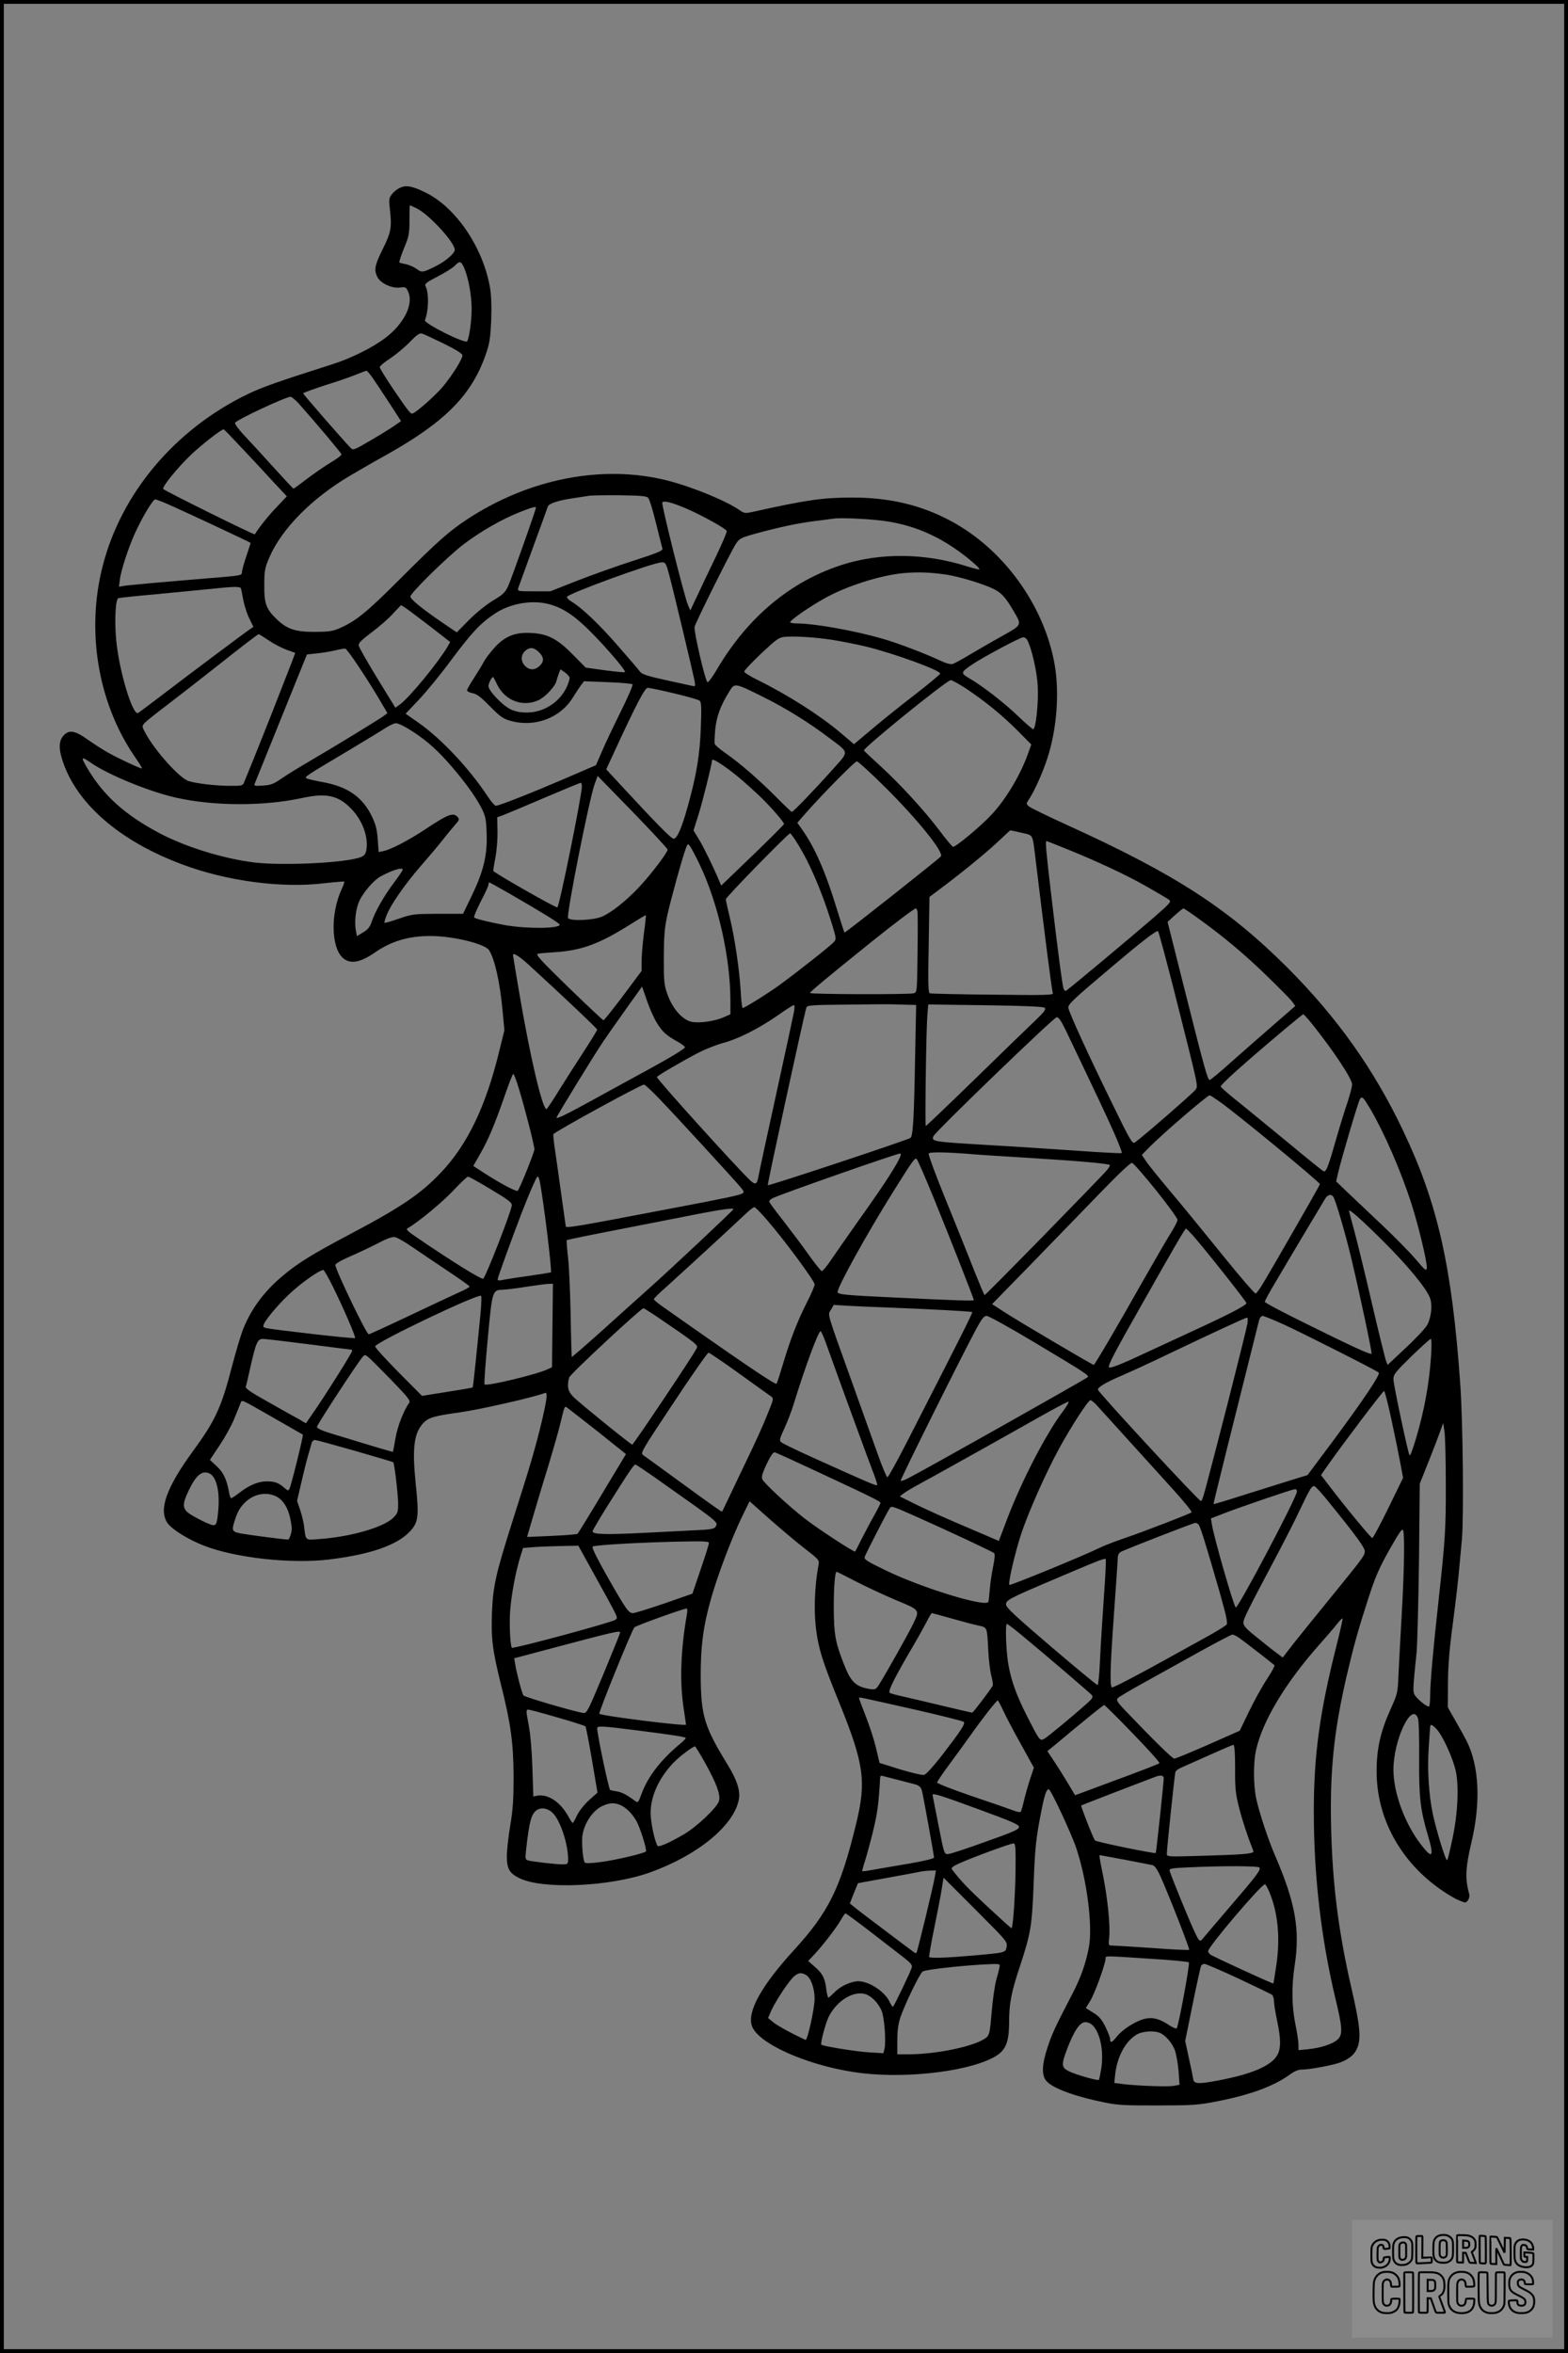 <?xml version="1.0" encoding="UTF-8"?>
<svg xmlns="http://www.w3.org/2000/svg" version="1.0" width="1024pt" height="1536pt" viewBox="0 0 1024 1536" preserveAspectRatio="xMidYMid meet">
  <rect x="0" y="0" width="1024" height="1536" fill="#808080" stroke="none"/>
  <g transform="translate(0.00 0.00) scale(1)">
    <g transform="translate(0,1536) scale(0.1,-0.1)" fill="#000000" stroke="none">
      <path d="M2614 14135 c-17 -7 -41 -25 -53 -41 -21 -26 -22 -35 -15 -99 14 -120 8 -151 -46 -260 -53 -106 -59 -138 -35 -184 21 -41 95 -75 147 -68 38 5 40 4 55 -31 34 -81 -31 -208 -152 -299 -83 -63 -225 -133 -345 -171 -358 -114 -457 -149 -555 -196 -473 -230 -822 -644 -944 -1119 -109 -421 -33 -887 202 -1236 32 -46 56 -85 54 -87 -4 -5 -169 72 -230 108 -31 18 -89 55 -127 82 -83 59 -121 64 -157 22 -33 -38 -30 -98 8 -197 103 -266 379 -497 770 -642 290 -109 649 -156 924 -123 71 8 131 13 133 11 3 -2 -5 -24 -16 -48 -75 -160 -70 -384 9 -452 48 -40 111 -29 207 37 108 75 221 108 363 108 147 0 357 -51 383 -93 37 -58 71 -210 88 -393 l12 -130 -33 -133 c-88 -363 -208 -613 -382 -796 -133 -140 -260 -226 -609 -410 -234 -124 -324 -180 -422 -262 -125 -104 -212 -223 -264 -359 -14 -38 -46 -145 -70 -237 -69 -267 -108 -350 -256 -553 -171 -234 -223 -379 -165 -465 28 -42 137 -110 242 -150 205 -79 567 -119 815 -89 271 33 445 94 529 185 53 58 58 96 36 308 -24 233 -12 330 48 396 34 37 72 48 238 71 126 17 482 98 552 125 13 6 17 2 17 -17 0 -35 -36 -194 -76 -338 -37 -133 -49 -170 -150 -489 -105 -331 -124 -414 -131 -582 -7 -172 3 -251 57 -469 66 -262 83 -389 84 -605 0 -151 -4 -217 -22 -322 -12 -72 -22 -163 -22 -201 0 -80 17 -110 79 -141 150 -77 593 -58 856 36 312 112 548 306 580 476 11 58 -12 128 -76 232 -148 241 -171 316 -173 565 -1 204 17 340 70 523 43 150 130 380 197 520 l52 107 125 -111 c69 -61 172 -148 228 -192 99 -76 103 -81 98 -111 -29 -153 -33 -327 -11 -461 17 -108 48 -200 148 -445 160 -395 176 -509 107 -790 -102 -418 -179 -573 -405 -820 -212 -232 -306 -401 -275 -494 37 -112 346 -253 664 -302 298 -47 718 -4 906 91 85 43 109 93 110 230 0 127 14 199 71 370 71 217 78 260 89 530 9 245 15 302 51 485 21 106 33 140 48 140 13 0 147 -287 180 -385 70 -210 108 -509 82 -647 -21 -108 -53 -199 -110 -308 -111 -213 -131 -257 -161 -348 -35 -108 -38 -172 -11 -211 36 -50 185 -106 396 -148 73 -15 138 -18 340 -17 228 0 262 3 385 27 215 42 369 99 471 173 31 23 58 34 80 34 52 0 206 29 253 47 64 26 94 53 112 100 23 61 15 146 -40 383 -86 375 -124 680 -133 1050 -9 368 18 627 101 988 47 200 75 301 142 508 46 141 69 195 138 318 69 121 85 143 90 124 10 -39 6 -272 -10 -548 -8 -146 -18 -321 -21 -390 -5 -122 -6 -127 -53 -230 -64 -142 -90 -257 -90 -402 0 -307 155 -590 422 -775 41 -29 94 -60 118 -69 41 -17 43 -17 57 2 8 10 11 28 8 39 -28 100 -25 172 15 341 61 259 50 495 -32 659 -11 22 -43 80 -72 130 l-51 90 1 160 c1 115 10 226 33 395 17 129 35 285 40 345 6 61 14 148 18 195 13 151 7 770 -11 1020 -54 763 -147 1174 -371 1645 -191 404 -434 745 -759 1070 -384 383 -728 606 -1419 921 -138 63 -259 121 -269 131 -17 16 -17 17 3 47 34 51 88 171 118 263 63 192 81 432 48 618 -70 388 -337 755 -685 938 -193 102 -397 149 -637 149 -196 -1 -290 -14 -651 -94 -46 -10 -54 -9 -80 9 -89 63 -313 155 -479 197 -420 105 -899 12 -1304 -254 -120 -79 -194 -145 -442 -393 -213 -213 -284 -271 -389 -317 -47 -21 -71 -24 -165 -25 -127 0 -181 18 -248 83 -69 66 -82 102 -81 222 0 95 4 112 32 179 81 189 280 390 532 538 47 28 156 91 243 139 381 215 552 390 643 661 22 64 27 103 32 217 3 90 0 164 -8 209 -47 266 -226 527 -425 622 -85 41 -121 47 -161 30z m109 -136 c82 -42 247 -222 247 -270 0 -22 -58 -73 -121 -105 -88 -44 -94 -45 -129 -19 -17 12 -48 26 -68 30 -20 4 -40 9 -44 11 -3 2 10 44 30 92 33 80 36 95 36 185 0 53 1 97 3 97 2 0 23 -10 46 -21z m310 -392 c27 -67 47 -175 47 -263 0 -78 -15 -186 -29 -212 -11 -19 -284 117 -276 138 25 63 27 177 4 222 -8 14 5 25 79 63 49 25 99 57 112 70 32 34 42 32 63 -18z m-135 -490 c81 -40 122 -66 122 -77 0 -23 -59 -119 -122 -197 -47 -59 -187 -183 -207 -183 -12 0 -32 26 -125 163 -47 70 -86 133 -86 140 0 7 30 33 68 57 37 25 94 72 127 106 45 47 65 61 80 57 11 -3 75 -33 143 -66z m-465 -223 c17 -25 67 -99 109 -164 l77 -119 -43 -30 c-24 -17 -94 -60 -156 -96 -109 -64 -114 -66 -131 -48 -47 48 -309 349 -309 355 0 4 66 28 146 54 81 25 172 57 203 70 31 13 59 23 64 24 4 0 22 -21 40 -46z m-485 -165 c116 -130 281 -326 282 -335 0 -7 -31 -30 -70 -53 -38 -23 -108 -71 -154 -106 -47 -36 -87 -65 -89 -65 -3 0 -62 64 -133 142 -71 79 -158 173 -193 210 -34 37 -60 72 -56 78 13 21 329 169 363 170 6 0 29 -19 50 -41z m-375 -287 c59 -62 150 -160 203 -218 l97 -104 -64 -68 c-51 -52 -112 -128 -145 -180 -3 -6 -591 285 -598 296 -9 14 96 142 184 226 75 70 200 167 211 163 4 -1 54 -53 112 -115z m2660 -332 c8 -8 31 -82 51 -165 21 -82 39 -157 42 -166 4 -14 -31 -28 -188 -79 -106 -34 -272 -93 -369 -131 l-175 -69 -108 0 c-107 0 -107 0 -101 23 4 12 48 132 97 267 50 135 92 253 95 262 6 21 69 42 174 57 41 6 85 13 99 15 14 2 102 4 197 3 139 -2 175 -5 186 -17z m-3097 -59 c95 -42 496 -230 501 -235 0 0 -12 -39 -28 -86 -16 -47 -29 -94 -29 -106 0 -19 -9 -21 -137 -32 -378 -31 -611 -52 -637 -57 l-29 -5 6 47 c7 61 57 212 100 306 50 108 116 217 131 217 8 0 63 -22 122 -49z m3347 -11 c99 -43 257 -130 263 -146 3 -6 -30 -82 -72 -170 -42 -87 -97 -202 -121 -254 l-45 -95 -15 35 c-23 52 -175 659 -168 670 9 14 61 1 158 -40z m-983 6 c0 -14 -162 -470 -181 -511 -20 -43 -35 -57 -99 -95 -43 -26 -109 -79 -156 -126 l-81 -82 -90 61 c-135 92 -213 155 -213 173 0 23 252 270 353 345 111 83 240 157 354 203 82 33 113 42 113 32z m2310 -92 c155 -27 288 -81 425 -174 77 -52 168 -130 161 -137 -2 -2 -40 7 -84 21 -275 87 -568 89 -819 7 -334 -109 -611 -342 -810 -679 -30 -52 -59 -90 -63 -85 -17 17 -90 335 -84 361 9 34 236 490 270 542 24 36 32 40 137 69 151 41 274 67 382 80 50 6 101 13 115 15 50 9 277 -3 370 -20z m-1440 -345 c26 -97 155 -638 166 -693 6 -37 6 -39 -17 -33 -13 3 -91 20 -174 38 -114 25 -153 38 -164 53 -8 11 -72 86 -142 166 -122 141 -239 253 -307 293 -18 11 -31 24 -29 31 7 21 562 224 618 225 25 1 28 -4 49 -80z m1810 0 c86 -13 243 -61 312 -95 49 -25 76 -55 127 -142 55 -94 57 -90 -71 -162 -62 -34 -156 -89 -209 -120 -53 -32 -106 -61 -117 -64 -14 -5 -45 4 -89 25 -104 48 -278 114 -378 142 -183 52 -434 96 -542 97 -29 0 -53 4 -53 8 0 13 117 95 214 150 145 84 374 157 529 171 96 8 173 5 277 -10z m-4606 -91 c2 -7 9 -42 15 -76 7 -35 24 -89 39 -119 l27 -55 -25 -17 c-29 -19 -424 -315 -595 -446 -66 -50 -126 -95 -133 -99 -35 -21 -124 273 -143 474 -12 127 -5 269 14 275 7 3 113 14 237 25 124 12 281 27 350 34 168 18 210 19 214 4z m2012 -102 c76 -20 140 -58 221 -132 97 -87 290 -307 274 -312 -6 -2 -67 4 -134 13 l-122 17 -81 82 c-103 105 -165 138 -273 144 -107 6 -172 -20 -241 -95 -28 -31 -59 -72 -70 -92 -10 -20 -39 -67 -64 -106 -25 -38 -46 -75 -46 -81 0 -7 16 -15 36 -19 28 -5 54 -25 113 -85 64 -65 85 -81 130 -94 159 -47 328 15 411 149 19 31 44 68 54 82 l20 26 154 -6 c86 -3 159 -10 163 -14 4 -4 -30 -84 -77 -178 -46 -93 -102 -210 -123 -260 l-39 -90 -204 -88 c-219 -94 -429 -177 -450 -177 -7 0 -32 29 -55 64 -118 179 -302 375 -451 479 l-83 58 85 90 c48 50 144 167 214 262 135 181 191 240 286 303 99 65 241 90 352 60z m-933 -28 c18 -12 89 -66 160 -120 l127 -99 -17 -30 c-63 -106 -252 -336 -313 -379 l-28 -20 -118 192 c-64 105 -119 201 -121 213 -4 16 14 34 84 87 48 36 111 90 138 121 28 30 52 55 53 56 2 1 18 -9 35 -21z m-899 -208 c32 -22 84 -49 116 -61 l58 -21 -23 -62 c-43 -112 -195 -499 -247 -626 -28 -69 -56 -137 -62 -152 -10 -27 -12 -28 -92 -28 -90 0 -220 15 -272 31 -59 19 -217 194 -282 313 -24 45 -24 45 -5 67 11 12 74 62 140 112 66 50 203 157 305 237 211 167 293 230 300 230 3 0 31 -18 64 -40z m3676 4 c58 -9 160 -29 227 -45 180 -44 483 -154 483 -176 0 -5 -73 -66 -162 -135 -90 -69 -217 -171 -282 -226 l-119 -100 -86 73 c-137 116 -346 249 -543 346 -49 24 -88 49 -88 55 0 7 50 60 111 118 105 98 115 105 158 109 69 5 183 -2 301 -19z m1279 -3 c28 -52 63 -204 68 -298 6 -109 -12 -283 -30 -283 -5 0 -49 38 -97 84 -89 86 -237 201 -323 250 -54 32 -53 37 20 87 65 45 316 179 335 179 10 0 22 -8 27 -19z m-4371 -166 c41 -61 101 -155 133 -210 l59 -100 -22 -17 c-30 -23 -327 -204 -488 -298 -69 -40 -151 -91 -183 -113 -49 -34 -68 -42 -119 -45 -49 -4 -60 -2 -56 9 13 32 310 767 326 806 l17 41 67 7 c37 4 91 13 120 20 29 7 58 12 63 11 6 -1 43 -51 83 -111z m1176 93 c38 -35 42 -63 12 -93 -30 -30 -65 -32 -94 -5 -33 31 -33 75 0 103 27 23 52 22 82 -5z m206 -174 c0 -8 -7 -31 -15 -50 -43 -103 -151 -175 -262 -175 -40 -1 -77 6 -105 19 -54 24 -148 122 -148 154 1 21 26 67 32 57 2 -2 14 -26 27 -52 51 -101 166 -144 267 -98 44 20 109 89 118 126 3 13 11 36 16 50 l10 26 30 -21 c17 -12 30 -28 30 -36z m2589 -69 c125 -83 236 -174 336 -274 l90 -91 -19 -53 c-48 -138 -142 -298 -237 -401 -65 -72 -240 -218 -255 -214 -6 2 -45 48 -86 103 -101 134 -260 307 -388 424 -58 53 -106 98 -108 102 -7 15 541 459 567 459 9 0 54 -25 100 -55z m-1324 -55 c146 -72 303 -170 433 -269 131 -99 129 -82 16 -208 -116 -130 -254 -273 -263 -273 -3 0 -51 45 -106 101 -113 113 -228 213 -326 282 -37 26 -69 53 -71 60 -3 6 -1 50 3 96 9 87 36 158 93 249 34 55 34 55 221 -38z m-583 24 c84 -20 159 -41 167 -48 11 -9 13 -41 8 -171 -6 -179 -28 -311 -83 -510 -41 -149 -72 -220 -95 -220 -15 0 -110 96 -342 347 l-98 106 55 119 c139 301 197 413 216 413 11 0 88 -16 172 -36z m-1738 -230 c98 -59 171 -120 255 -213 102 -114 186 -228 225 -305 27 -54 31 -74 34 -164 6 -141 -20 -249 -96 -407 l-58 -120 -165 0 c-157 -1 -168 -2 -254 -32 -49 -17 -92 -29 -94 -27 -2 2 4 25 14 50 26 68 121 204 223 321 49 56 114 133 143 170 29 37 66 82 82 100 25 27 28 35 17 48 -28 34 -62 22 -215 -80 -107 -71 -223 -131 -272 -141 l-30 -6 -6 81 c-4 61 -13 97 -35 145 -62 132 -159 201 -327 231 -49 9 -96 20 -103 24 -16 9 -8 14 278 184 107 64 215 130 240 146 25 16 54 30 65 30 11 1 47 -15 79 -35z m-2068 -225 c114 -78 375 -185 549 -225 250 -57 579 -58 834 -2 154 33 233 15 317 -74 71 -74 110 -180 97 -263 -5 -30 -12 -40 -37 -50 -89 -37 -506 -58 -696 -35 -202 25 -448 101 -620 192 -226 120 -368 248 -473 429 -41 70 -37 74 29 28z m4125 -15 c65 -44 139 -106 233 -194 70 -66 166 -175 166 -189 0 -4 -92 -96 -205 -205 l-205 -197 -12 28 c-35 85 -102 222 -133 273 l-36 59 31 98 c25 76 90 338 90 359 0 11 23 1 71 -32z m1068 -151 c206 -206 374 -414 356 -443 -8 -13 -627 -502 -630 -498 -2 2 -25 73 -51 158 -73 239 -143 399 -227 517 l-30 42 55 63 c112 127 320 338 334 338 8 0 95 -80 193 -177z m-1429 -399 c0 -20 -118 -174 -194 -253 -86 -89 -170 -155 -233 -184 -54 -24 -203 -31 -223 -11 -14 14 139 783 173 874 l20 55 229 -235 c125 -129 228 -240 228 -246z m-560 412 c0 -58 -145 -774 -160 -789 -6 -7 -395 215 -418 237 -2 2 4 41 13 87 9 46 15 124 14 174 l-2 90 39 14 c21 8 143 59 269 113 127 54 233 98 238 98 4 0 7 -11 7 -24z m2871 -302 c78 -18 71 -6 89 -149 64 -529 109 -882 116 -899 5 -12 -57 -13 -393 -9 -219 2 -404 6 -411 9 -10 3 -12 66 -7 316 l5 313 113 85 c134 102 270 214 352 292 33 32 61 57 63 58 2 0 34 -7 73 -16z m-1474 -53 c82 -125 166 -317 233 -533 33 -107 33 -108 14 -129 -20 -23 -229 -188 -352 -278 -72 -53 -229 -151 -242 -151 -4 0 -10 51 -13 113 -9 144 -39 346 -71 478 -14 57 -26 111 -26 119 0 13 407 430 420 430 3 0 20 -22 37 -49z m1754 -47 c214 -86 399 -173 532 -248 72 -41 140 -81 151 -89 17 -13 10 -21 -100 -117 -149 -129 -562 -474 -573 -478 -5 -2 -11 4 -15 13 -8 21 -38 249 -81 614 -34 288 -39 351 -31 351 2 0 55 -21 117 -46z m-2381 -109 c120 -252 200 -606 200 -888 l0 -88 -43 -19 c-60 -27 -163 -41 -212 -30 -58 13 -123 86 -155 176 -23 64 -25 82 -25 244 1 142 5 194 23 275 22 102 101 386 122 440 11 29 12 30 27 10 8 -11 37 -65 63 -120z m-1940 -32 c0 -5 -25 -42 -56 -83 -67 -90 -123 -188 -145 -253 -13 -38 -25 -54 -57 -73 l-41 -25 -7 36 c-11 58 0 147 24 197 28 57 94 133 136 156 77 42 146 63 146 45z m702 -159 c208 -120 323 -191 323 -200 0 -26 -208 -28 -351 -4 -91 16 -198 42 -207 50 -5 4 15 51 42 104 28 53 51 103 51 111 0 8 2 15 5 15 2 0 64 -34 137 -76z m2660 -116 c2 -13 2 -136 0 -274 -3 -250 -3 -252 -25 -258 -35 -9 -677 -7 -677 2 0 8 113 102 404 336 147 118 277 216 287 216 4 0 9 -10 11 -22z m1833 -43 c163 -117 302 -233 450 -377 80 -78 155 -153 165 -168 l19 -27 -137 -119 c-75 -65 -199 -174 -275 -241 -75 -68 -142 -123 -147 -123 -13 0 -33 71 -161 579 l-114 453 48 44 c27 24 52 44 55 44 4 0 48 -29 97 -65z m-3620 -99 c-8 -64 -15 -146 -15 -180 l0 -64 -120 -161 c-67 -88 -124 -161 -129 -161 -4 0 -107 97 -229 215 -186 181 -217 216 -199 219 12 3 60 7 107 10 177 11 293 53 500 184 52 33 96 59 98 58 1 -2 -4 -56 -13 -120z m3456 -347 c172 -682 164 -644 146 -673 -14 -20 -335 -300 -396 -344 -16 -11 -30 13 -148 255 -160 326 -282 595 -286 624 -2 23 27 51 278 263 201 170 299 246 308 237 4 -4 48 -167 98 -362z m-4209 144 c225 -206 448 -417 448 -424 0 -4 -37 -66 -83 -136 -46 -70 -119 -185 -163 -255 -43 -71 -82 -128 -85 -128 -27 0 -107 340 -179 765 -22 130 -40 238 -40 241 0 18 40 -7 102 -63z m840 -384 c37 -58 60 -78 137 -121 23 -13 43 -29 44 -34 0 -10 -94 -67 -263 -159 -63 -34 -202 -110 -309 -169 -187 -103 -261 -140 -267 -133 -4 3 248 414 308 502 22 33 88 126 146 208 l105 147 32 -92 c17 -51 47 -118 67 -149z m1637 122 l54 -1 -7 -352 c-7 -397 -14 -504 -30 -516 -16 -13 -926 -315 -932 -309 -4 3 234 1099 252 1159 5 16 28 18 262 20 141 2 277 3 302 2 25 -1 69 -2 99 -3z m-743 -42 c-4 -22 -56 -264 -116 -537 -60 -273 -112 -513 -115 -533 -11 -62 -20 -67 -56 -34 -92 87 -609 660 -609 674 0 8 172 108 275 161 44 22 114 50 155 61 99 26 232 93 355 178 55 39 104 70 109 70 5 1 6 -17 2 -40z m1637 22 c9 -9 -4 -28 -58 -79 -38 -36 -215 -207 -391 -379 -177 -172 -324 -313 -328 -313 -6 0 2 610 10 719 l6 74 375 -5 c267 -4 378 -9 386 -17z m1744 -103 c141 -176 263 -360 263 -397 0 -15 -14 -67 -30 -117 -17 -49 -49 -152 -71 -229 -54 -190 -68 -227 -85 -221 -7 3 -104 81 -216 174 -112 92 -259 213 -327 268 -69 54 -126 104 -129 111 -3 11 142 142 408 366 69 58 128 106 131 106 3 1 28 -27 56 -61z m-1611 -35 c219 -458 274 -575 321 -681 30 -68 52 -126 49 -129 -3 -3 -139 4 -303 16 -164 11 -417 28 -563 36 -370 22 -378 23 -364 58 10 28 787 777 805 777 13 0 29 -24 55 -77z m-3567 -390 c39 -129 101 -370 101 -395 0 -20 -95 -256 -109 -271 -8 -8 -109 45 -218 115 l-72 47 44 77 c54 94 96 194 161 381 27 79 52 143 56 143 4 0 21 -44 37 -97z m922 -71 c105 -109 481 -519 524 -570 23 -27 26 -35 14 -42 -19 -12 -97 -29 -494 -104 -580 -111 -657 -124 -660 -112 -1 6 -14 99 -29 206 -15 107 -33 238 -41 290 -8 52 -13 100 -11 106 6 15 570 324 592 324 6 0 54 -44 105 -98z m3652 -12 c104 -72 657 -527 657 -540 0 -7 -338 -595 -384 -668 -14 -22 -30 -43 -35 -46 -5 -4 -103 110 -217 251 -115 142 -268 330 -342 417 -73 87 -145 176 -159 198 l-26 39 44 45 c82 85 383 344 399 344 4 0 32 -18 63 -40z m985 -47 c94 -161 202 -409 272 -628 45 -142 102 -380 98 -411 -3 -24 -9 -19 -75 59 -40 46 -139 147 -220 223 -81 77 -181 171 -222 210 l-75 72 12 53 c22 95 134 474 144 486 14 18 20 12 66 -64z m-2588 -298 c30 -3 204 -14 385 -25 306 -19 494 -36 503 -45 3 -2 -5 -16 -16 -30 -31 -39 -795 -820 -802 -819 -3 1 -33 73 -68 160 -34 88 -117 293 -183 456 -67 163 -118 302 -114 308 7 12 122 9 295 -5z m-491 -37 c-33 -65 -118 -194 -264 -398 -72 -102 -153 -218 -180 -258 -27 -40 -53 -71 -59 -69 -6 2 -45 50 -86 108 -41 58 -115 156 -163 218 -49 62 -90 118 -93 125 -3 7 8 18 23 25 71 33 806 290 831 291 9 0 6 -13 -9 -42z m229 -249 c116 -285 262 -657 262 -666 0 -6 -122 -2 -515 17 -325 15 -375 20 -375 36 0 35 193 383 359 648 130 208 143 226 156 222 5 -1 56 -117 113 -257z m1452 51 c77 -96 140 -183 140 -193 0 -9 -22 -53 -50 -96 -27 -44 -106 -180 -176 -303 -164 -291 -315 -548 -321 -548 -8 0 -488 283 -576 340 l-88 57 253 259 c139 143 341 352 449 463 127 131 202 202 212 200 9 -2 80 -83 157 -179z m-4344 6 c117 -70 139 -87 136 -106 -4 -41 -167 -459 -186 -477 -8 -9 -196 107 -425 263 -75 51 -83 59 -66 68 69 40 225 169 296 245 46 49 89 90 95 90 6 1 74 -37 150 -83z m318 57 c24 -115 82 -590 74 -599 -2 -1 -70 -12 -153 -24 -82 -11 -160 -24 -172 -27 -14 -3 -23 -1 -23 6 0 11 93 267 156 431 50 130 98 240 105 240 4 0 10 -12 13 -27z m5183 -105 c15 -20 79 -240 117 -398 58 -244 138 -621 133 -627 -8 -7 -120 44 -419 192 -153 75 -278 141 -278 147 0 6 32 66 72 132 110 187 308 518 324 544 16 24 37 29 51 10z m-3696 -154 c112 -129 309 -396 309 -418 0 -11 -22 -63 -49 -115 -63 -124 -111 -248 -157 -403 -20 -67 -39 -127 -43 -131 -7 -7 -183 111 -526 351 -82 58 -178 125 -212 149 -35 24 -63 48 -63 52 0 5 39 44 88 86 82 74 397 363 507 467 27 26 55 48 61 48 7 0 45 -39 85 -86z m-221 73 c0 -7 -430 -410 -552 -518 -64 -57 -203 -182 -308 -277 -106 -95 -194 -171 -196 -170 -1 2 -5 123 -7 268 -3 146 -10 316 -17 378 -7 61 -11 114 -9 117 3 2 158 34 344 70 187 37 417 81 510 100 155 30 235 41 235 32z m4241 -207 c164 -163 289 -315 309 -376 15 -46 7 -121 -18 -171 -11 -21 -74 -89 -140 -150 l-120 -113 -11 28 c-5 15 -47 182 -91 372 -44 190 -96 403 -115 473 -19 70 -35 130 -35 133 0 15 81 -57 221 -196z m-1245 40 c70 -77 353 -435 354 -446 0 -15 -116 -75 -360 -187 -102 -47 -237 -110 -300 -139 -151 -71 -229 -102 -237 -94 -10 10 31 89 219 420 208 368 277 486 283 486 3 0 21 -18 41 -40z m-5091 -82 c50 -34 153 -104 230 -155 77 -51 141 -97 142 -101 1 -4 -32 -23 -75 -41 -42 -19 -189 -88 -326 -153 -137 -65 -253 -118 -258 -118 -15 0 -218 422 -218 453 0 8 44 33 98 56 53 23 135 62 182 86 58 31 93 43 110 39 14 -2 66 -32 115 -66z m-522 -255 c68 -137 152 -331 146 -338 -3 -2 -120 9 -260 25 -347 41 -339 39 -339 55 0 24 86 129 172 210 73 69 195 155 220 155 4 0 32 -48 61 -107z m1435 -255 l-3 -273 -28 -13 c-70 -34 -400 -113 -413 -99 -3 3 6 135 21 294 30 321 30 322 99 324 23 1 91 9 151 19 61 9 125 18 143 19 l33 1 -3 -272z m-469 87 c-25 -257 -49 -488 -52 -492 -2 -2 -78 -15 -168 -29 l-163 -26 -153 154 c-84 85 -153 161 -153 169 0 25 674 347 692 330 3 -3 2 -51 -3 -106z m2656 30 c280 -11 548 -25 554 -30 4 -5 -62 -137 -424 -844 -66 -129 -124 -234 -130 -234 -5 1 -32 64 -59 140 -27 76 -104 291 -171 478 -171 476 -160 438 -138 476 l18 31 95 -6 c52 -3 167 -8 255 -11z m-1518 -51 c282 -192 284 -194 272 -217 -26 -51 -412 -627 -420 -627 -9 0 -326 256 -381 308 -39 37 -47 71 -31 130 5 21 468 451 485 452 4 0 37 -21 75 -46z m2484 -180 c331 -198 354 -213 342 -224 -15 -14 -1077 -612 -1171 -659 -24 -13 -46 -20 -50 -17 -5 5 398 814 495 994 36 66 49 82 67 82 13 0 155 -79 317 -176z m1621 121 c141 -65 609 -302 622 -315 12 -12 -97 -174 -305 -455 l-160 -214 -117 -36 c-64 -20 -202 -63 -306 -96 -103 -33 -189 -59 -191 -57 -2 2 135 552 298 1201 4 15 14 27 23 27 8 0 69 -25 136 -55z m-236 3 c-4 -24 -61 -254 -127 -513 -167 -647 -164 -638 -177 -643 -11 -3 -672 711 -672 727 0 16 52 47 150 89 52 22 196 88 320 148 296 141 493 232 504 233 5 1 6 -18 2 -41z m-2754 -120 c87 -243 292 -804 315 -861 14 -37 24 -69 21 -72 -5 -6 -87 30 -408 175 -113 51 -211 98 -219 106 -13 11 -9 24 22 91 20 43 48 116 62 163 72 234 159 470 174 470 4 0 19 -33 33 -72z m-3377 -13 c149 -19 273 -35 278 -35 4 0 7 -4 7 -8 0 -11 -170 -282 -245 -390 l-57 -83 -46 27 c-26 14 -116 64 -200 112 -112 62 -151 89 -147 100 3 8 17 67 31 131 36 158 46 181 81 181 15 0 150 -16 298 -35z m7331 -72 c-12 -184 -43 -353 -97 -538 -27 -88 -38 -119 -44 -114 -9 10 -105 461 -105 495 0 32 11 46 117 150 65 63 122 114 127 114 5 0 6 -45 2 -107z m-4519 -119 c103 -74 197 -142 208 -149 19 -14 18 -17 -25 -122 -23 -60 -79 -182 -123 -273 -44 -91 -99 -208 -124 -260 -25 -52 -46 -97 -48 -98 -2 -2 -113 77 -247 175 -134 98 -254 185 -266 193 -21 15 -18 20 196 342 119 180 222 327 229 328 6 0 96 -61 200 -136z m-2272 -42 c112 -116 127 -135 117 -150 -36 -50 -75 -150 -89 -229 -8 -49 -16 -89 -17 -90 -2 -2 -94 25 -398 118 -67 20 -98 35 -98 45 0 13 261 413 298 456 14 16 16 16 36 0 12 -9 80 -77 151 -150z m6533 -264 c23 -106 49 -234 58 -284 l17 -91 -96 -197 c-53 -108 -100 -196 -105 -196 -9 0 -182 210 -286 347 l-49 64 43 62 c100 142 361 487 369 487 4 0 27 -87 49 -192z m-7288 9 c96 -55 176 -101 178 -102 5 -4 -78 -339 -88 -355 -8 -12 -12 -11 -32 7 -37 33 -63 43 -115 43 -56 0 -114 -24 -179 -74 -26 -20 -50 -36 -54 -36 -4 0 -11 17 -14 38 -15 84 -37 131 -81 171 l-44 41 63 95 c35 52 78 129 95 172 18 43 36 88 41 101 12 27 -12 37 230 -101z m5357 96 c25 -27 244 -269 505 -557 70 -77 124 -144 120 -148 -9 -9 -299 -121 -441 -170 -62 -21 -134 -49 -160 -62 -87 -44 -583 -248 -589 -242 -10 10 38 216 78 336 49 146 160 395 246 553 77 142 191 317 205 317 5 0 22 -12 36 -27z m-217 -48 c-110 -146 -270 -456 -364 -704 l-53 -140 -149 64 c-188 79 -335 145 -426 191 l-72 36 25 19 c13 10 51 33 84 51 64 34 529 293 810 452 94 53 175 96 182 96 7 0 -10 -29 -37 -65z m-3032 -133 l180 -144 -154 -256 c-85 -142 -158 -260 -162 -264 -4 -4 -80 -10 -168 -14 l-162 -7 35 119 c19 66 63 214 99 329 35 116 73 248 84 295 29 119 26 114 48 98 10 -7 100 -78 200 -156z m5534 -337 c1 -294 -4 -368 -47 -760 -35 -314 -55 -539 -55 -622 0 -40 -4 -73 -8 -73 -21 0 -92 62 -98 86 -7 25 -4 62 17 264 5 52 12 322 16 600 l5 505 58 145 c32 80 66 169 76 198 l19 53 8 -53 c5 -29 9 -183 9 -343z m-7123 214 c135 -39 247 -72 249 -74 8 -7 31 -206 32 -266 0 -61 -2 -67 -33 -98 -64 -61 -273 -122 -474 -137 -104 -8 -95 -16 -108 89 -4 26 -15 73 -26 104 l-19 55 26 112 c14 61 34 143 45 181 11 39 23 78 25 88 3 9 12 17 21 17 9 0 126 -32 262 -71z m3017 -135 c373 -174 414 -195 414 -205 0 -5 -20 -44 -44 -87 -24 -42 -60 -111 -81 -152 -20 -41 -39 -77 -40 -78 -6 -7 -246 150 -332 217 -99 77 -258 224 -273 252 -8 13 -4 33 15 76 30 68 52 103 64 103 4 0 129 -57 277 -126z m-1005 -77 c378 -267 361 -253 340 -286 -6 -10 -34 -15 -88 -18 -43 -2 -202 -10 -353 -18 -275 -14 -360 -12 -360 9 0 6 40 74 88 151 144 229 181 285 191 285 5 0 87 -55 182 -123z m-2960 63 c44 -24 66 -122 54 -244 -9 -97 -13 -103 -62 -83 -21 8 -65 30 -98 49 -77 43 -81 67 -31 172 48 100 89 131 137 106z m7315 -195 c170 -209 227 -288 227 -311 0 -28 -9 -40 -228 -309 -94 -115 -202 -249 -240 -297 l-68 -88 -36 27 c-20 14 -78 60 -128 101 -74 58 -93 79 -93 100 0 24 27 78 220 442 51 96 120 231 152 300 64 135 75 152 93 148 7 -2 53 -52 101 -113z m-216 79 c0 -36 -388 -771 -400 -757 -16 17 -143 460 -156 544 l-6 37 93 36 c113 43 439 155 457 155 6 1 12 -6 12 -15z m-6675 -28 c62 -26 100 -99 110 -211 2 -23 -14 -75 -24 -75 -26 0 -267 32 -309 40 -61 13 -62 17 -31 108 39 116 155 179 254 138z m4195 -139 c204 -91 493 -226 503 -236 5 -5 3 -40 -7 -86 -9 -43 -19 -110 -22 -149 -3 -39 -7 -76 -9 -82 -12 -39 -429 88 -671 205 -122 59 -143 72 -137 88 7 21 139 278 159 310 16 26 5 29 184 -50z m1838 -50 c12 -14 51 -142 137 -440 44 -156 54 -201 45 -213 -7 -7 -62 -42 -124 -76 -61 -34 -172 -95 -246 -136 -220 -122 -373 -202 -379 -197 -14 14 -10 145 13 466 14 196 26 368 26 382 0 17 8 31 22 38 31 16 470 187 484 188 6 1 16 -5 22 -12z m-3198 -119 c0 -7 -24 -85 -54 -172 l-54 -159 -183 -64 c-100 -34 -193 -63 -205 -63 -29 0 -44 21 -171 244 -64 113 -99 184 -93 190 11 11 348 30 633 34 96 2 127 -1 127 -10z m-758 -190 c173 -313 165 -295 148 -311 -16 -16 -668 -192 -677 -183 -11 11 -18 157 -11 246 8 101 35 247 65 345 l19 60 74 6 c41 3 123 6 181 7 l106 2 95 -172z m3337 -163 c-9 -132 -21 -315 -25 -407 -4 -93 -11 -168 -16 -168 -5 0 -142 113 -304 251 -234 200 -294 256 -294 275 0 29 18 39 320 167 289 123 324 137 331 129 3 -4 -2 -115 -12 -247z m-1618 101 c68 -35 186 -90 262 -122 155 -64 154 -63 113 -149 -23 -51 -180 -330 -223 -398 -23 -37 -26 -38 -66 -32 -88 15 -121 46 -165 160 -57 145 -66 195 -67 370 0 139 8 235 19 235 2 0 59 -29 127 -64z m-1105 -213 c-41 -235 -48 -442 -21 -617 8 -55 15 -101 15 -104 0 -12 -552 57 -566 71 -7 6 213 548 229 564 12 12 316 121 341 123 5 0 6 -17 2 -37z m1728 -28 c67 -19 146 -40 174 -46 61 -13 58 -7 66 -164 3 -60 12 -134 20 -164 8 -30 12 -59 9 -65 -17 -30 -128 -176 -134 -176 -3 0 -89 20 -190 44 -101 24 -218 52 -259 61 -42 9 -82 20 -89 24 -15 9 32 102 155 311 34 58 73 129 88 158 14 28 29 52 31 52 3 0 61 -16 129 -35z m2513 -182 c-108 -428 -147 -711 -147 -1078 0 -419 48 -829 140 -1216 48 -197 50 -241 15 -273 -31 -29 -112 -55 -192 -63 l-63 -6 0 35 c0 20 -9 80 -20 133 -24 116 -26 251 -5 385 36 234 5 409 -127 715 -43 98 -102 276 -123 369 -20 88 -21 243 -1 327 43 188 194 438 412 683 43 49 95 108 113 132 19 24 37 42 39 39 2 -2 -16 -84 -41 -182z m-2063 80 c175 -145 452 -382 465 -397 12 -14 7 -22 -35 -60 -89 -79 -253 -215 -275 -227 -28 -15 -31 -10 -108 141 -73 143 -107 237 -126 347 -15 84 -21 263 -9 263 3 0 43 -30 88 -67z m-2614 10 c0 -5 -49 -125 -108 -268 -102 -244 -110 -260 -132 -257 -60 9 -385 104 -392 115 -10 16 -46 152 -53 202 l-7 40 184 49 c474 126 508 134 508 119z m4043 -35 c28 -19 209 -160 230 -178 4 -3 -18 -44 -49 -91 -31 -46 -83 -141 -117 -211 l-61 -126 -206 -91 c-114 -50 -213 -91 -221 -91 -13 0 -143 128 -323 317 -49 51 -57 65 -47 77 6 8 89 57 184 109 95 53 258 143 362 201 105 58 196 105 203 106 8 0 28 -10 45 -22z m-2113 -469 c167 -38 309 -74 314 -79 12 -12 -19 -58 -142 -218 -56 -72 -104 -125 -117 -128 -13 -3 -80 13 -157 36 l-134 42 -23 97 c-12 53 -43 146 -67 208 -24 61 -44 114 -44 118 0 8 -16 11 370 -76z m572 -6 c17 -38 69 -136 116 -220 l84 -152 -26 -78 c-14 -43 -32 -107 -40 -142 -8 -34 -17 -66 -21 -69 -3 -3 -25 1 -48 10 -23 9 -144 51 -269 93 -126 43 -228 83 -228 89 0 6 35 58 78 116 43 58 107 146 142 195 70 100 168 225 176 225 2 0 19 -30 36 -67z m847 -150 c100 -103 178 -190 173 -193 -4 -4 -101 -42 -217 -85 -115 -43 -238 -88 -272 -101 l-62 -23 -52 87 c-29 48 -70 113 -91 144 l-38 57 48 39 c186 156 317 262 323 262 4 0 89 -84 188 -187z m-3759 106 c96 -27 178 -54 183 -58 4 -4 23 -103 43 -220 l36 -213 -54 -48 c-32 -29 -64 -69 -79 -99 -13 -28 -26 -51 -29 -51 -3 0 -17 22 -32 49 -52 91 -131 142 -202 129 l-23 -5 -6 186 c-4 117 -13 222 -25 284 -17 88 -17 97 -2 97 9 0 94 -23 190 -51z m5620 -5 c6 -14 9 -128 8 -262 -2 -256 8 -337 57 -502 43 -145 30 -160 -48 -57 -104 136 -176 333 -177 483 0 196 119 448 160 338z m126 -76 c39 -46 101 -183 120 -264 23 -99 15 -281 -21 -449 -15 -71 -30 -134 -34 -138 -9 -9 -73 201 -95 308 -25 121 -35 281 -26 420 5 72 9 136 10 143 0 21 17 13 46 -20z m-5230 -3 c220 -28 314 -42 322 -49 2 -3 -11 -18 -29 -33 -132 -109 -215 -215 -259 -332 -22 -60 -23 -61 -44 -46 -54 40 -84 55 -116 61 -19 3 -40 7 -45 9 -9 2 -85 364 -85 403 0 17 28 16 256 -13z m3910 -247 c-1 -133 3 -167 26 -258 22 -87 55 -186 93 -282 8 -19 -44 -24 -362 -33 -191 -6 -203 -5 -203 12 0 33 51 518 56 535 2 9 21 23 42 31 20 9 102 45 182 81 80 36 150 66 155 66 7 0 11 -53 11 -152z m-3461 34 c74 -133 101 -206 91 -247 -10 -41 -146 -171 -230 -219 -99 -58 -165 -86 -172 -75 -19 31 -45 154 -45 215 0 115 61 242 163 341 42 40 115 93 127 93 3 -1 33 -49 66 -108z m1260 -111 c44 -11 91 -24 105 -27 37 -10 47 -21 54 -57 16 -77 76 -412 76 -422 0 -8 -61 -22 -162 -40 -90 -15 -194 -33 -233 -40 -38 -7 -72 -12 -74 -10 -1 2 6 32 18 67 11 35 34 119 51 188 28 115 36 169 45 305 1 28 3 54 4 58 1 5 9 6 19 3 9 -2 53 -14 97 -25z m1735 12 c-1 -37 -49 -485 -52 -489 -7 -6 -388 72 -397 82 -11 12 -94 224 -90 228 3 3 392 153 489 189 30 11 50 7 50 -10z m-1200 -207 c210 -77 255 -97 255 -112 0 -16 -39 -33 -220 -97 -121 -44 -231 -80 -244 -80 -24 -2 -26 3 -62 188 -21 105 -38 194 -39 198 0 14 46 0 310 -97z m-2353 33 c37 -14 79 -54 108 -104 25 -43 72 -192 63 -201 -14 -13 -192 -55 -288 -68 -76 -10 -107 -11 -112 -3 -12 19 -21 135 -14 178 13 81 69 162 130 190 47 21 73 23 113 8z m-439 -52 c49 -45 101 -200 102 -299 0 -37 -1 -38 -38 -38 -43 0 -198 18 -225 26 -16 5 -17 13 -12 62 22 201 36 249 79 271 28 13 66 5 94 -22z m3024 -392 c-3 -161 -16 -352 -26 -362 -1 -2 -72 62 -157 141 -132 123 -173 166 -232 243 -7 10 5 20 47 39 86 39 339 132 356 131 12 -2 14 -32 12 -192z m714 85 c87 -17 168 -32 180 -35 14 -3 31 -26 52 -72 56 -125 193 -475 188 -481 -3 -3 -113 2 -243 12 -131 9 -249 16 -261 16 -23 0 -24 2 -18 55 7 74 -9 241 -39 395 -26 128 -27 140 -22 140 2 0 75 -14 163 -30z m879 -51 c10 -15 -20 -55 -200 -264 -88 -103 -165 -193 -171 -201 -17 -21 -22 -18 -47 34 -28 54 -165 389 -169 412 -3 12 18 16 117 20 230 11 464 10 470 -1z m-2120 -61 c-10 -60 -114 -490 -120 -496 -2 -3 -10 -1 -17 5 -7 5 -92 68 -188 141 -96 72 -187 141 -202 154 l-28 23 26 66 27 66 181 33 c99 18 197 36 216 40 19 5 52 8 73 9 l39 1 -7 -42z m469 -456 c-8 -39 -3 -38 -217 -57 -170 -15 -280 -19 -289 -10 -2 3 12 87 33 188 20 100 43 215 49 256 l12 74 209 -209 c203 -203 209 -210 203 -242z m1714 361 c58 -136 74 -302 47 -483 -9 -63 -18 -116 -19 -118 -4 -3 -399 178 -413 190 -7 6 -13 16 -13 22 0 28 347 436 371 436 4 0 16 -21 27 -47z m-2601 -265 c87 -67 184 -142 216 -167 46 -36 56 -48 51 -65 -12 -38 -117 -256 -123 -256 -3 0 -12 13 -19 28 -33 76 -152 149 -223 138 -53 -9 -107 -37 -143 -75 -17 -17 -33 -31 -36 -31 -4 0 -10 25 -14 56 -8 71 -25 103 -77 147 l-41 36 45 48 c59 64 147 180 172 226 11 20 23 37 27 37 3 0 78 -55 165 -122z m1821 -174 c136 -8 251 -19 256 -24 8 -8 -66 -409 -79 -430 -3 -5 -25 4 -48 19 -65 44 -110 55 -164 42 -58 -15 -143 -69 -179 -115 -32 -40 -44 -45 -44 -18 0 11 -14 47 -31 82 -25 49 -42 69 -80 92 l-48 30 29 47 c29 46 100 243 100 275 0 20 -15 20 288 0z m-981 -56 c-2 -13 -12 -52 -22 -87 -9 -36 -23 -130 -29 -210 -11 -128 -15 -146 -35 -162 -68 -55 -320 -109 -508 -109 l-73 0 0 90 c0 64 6 108 20 151 30 87 124 282 145 299 17 14 306 45 459 49 45 1 48 0 43 -21z m1562 -74 c113 -53 212 -101 219 -106 6 -6 12 -25 12 -42 0 -17 9 -73 20 -125 26 -122 26 -186 0 -229 -42 -69 -167 -122 -385 -163 -131 -25 -159 -23 -163 11 -2 14 -14 75 -28 136 l-24 111 49 241 c27 133 52 246 56 252 3 5 13 10 22 10 8 0 108 -43 222 -96z m-2827 25 c32 -17 58 -86 58 -157 0 -60 -47 -274 -59 -268 -88 40 -187 94 -212 116 l-33 27 19 44 c27 63 121 204 152 229 29 23 45 25 75 9z m406 -133 c34 -18 65 -51 87 -96 20 -38 33 -206 21 -256 l-7 -27 -97 6 c-83 5 -298 40 -308 50 -8 8 27 140 49 184 58 113 178 179 255 139z m1470 -199 c49 -52 72 -173 53 -286 -6 -35 -12 -66 -15 -68 -7 -7 -154 35 -197 57 -48 25 -49 41 -9 148 45 117 83 172 118 172 17 0 37 -9 50 -23z m434 -46 c39 -15 86 -69 102 -119 9 -26 19 -86 23 -134 l6 -87 -38 -7 c-39 -7 -234 0 -334 12 l-54 7 6 57 c13 119 73 226 150 264 36 17 103 21 139 7z"></path>
    </g>
  </g>
  <rect x="0.0" y="0.0" width="1024.0" height="1536.0" fill="none" stroke="black" stroke-width="5"></rect>
  <g transform="translate(882.93 1449.20) scale(0.128)" opacity="1.0">
    <rect x="0" y="0" width="1024.0" height="600.0" fill="white" fill-opacity="0.1"></rect>
    <g transform="translate(0,650) scale(0.1,-0.1)" stroke="none">
      <path fill="none" stroke="#000000" stroke-width="100" d="M4491 5720 c-164 -43 -269 -147 -319 -315 -19 -65 -29 -577 -13 -693 25 -190 116 -310 276 -367 63 -23 284 -32 370 -16 122 22 249 110 294 205 51 104 56 150 56 496 0 341 -4 385 -48 478 -46 100 -156 184 -282 217 -83 21 -241 19 -334 -5z m270 -273 c19 -12 43 -40 54 -62 18 -37 20 -64 23 -320 5 -339 -1 -384 -56 -436 -87 -82 -235 -56 -289 51 -22 43 -23 53 -23 335 0 314 7 370 52 412 34 32 66 42 139 42 53 1 73 -4 100 -22z"></path>
      <path fill="none" stroke="#000000" stroke-width="100" d="M5367 5723 c-4 -3 -7 -311 -7 -683 0 -618 1 -679 17 -691 12 -10 51 -14 152 -14 l136 0 3 248 2 248 67 -3 67 -3 34 -85 c18 -47 58 -152 89 -235 30 -82 63 -158 73 -168 14 -15 40 -19 165 -24 l148 -6 -5 34 c-4 19 -49 143 -102 276 -53 133 -96 246 -96 251 0 6 15 19 33 31 53 33 104 92 134 156 27 57 28 67 27 195 0 115 -4 144 -23 193 -31 80 -76 135 -148 183 -83 56 -166 82 -303 94 -129 11 -453 14 -463 3z m541 -300 c55 -27 77 -73 77 -163 0 -61 -4 -82 -23 -111 -34 -55 -73 -69 -191 -69 l-101 0 0 187 0 186 101 -6 c66 -4 114 -12 137 -24z"></path>
      <path fill="none" stroke="#000000" stroke-width="100" d="M6514 5685 c-4 -9 -5 -320 -2 -690 3 -511 7 -678 16 -687 19 -19 273 -30 291 -13 11 11 13 126 12 675 -1 364 -6 672 -11 685 -11 28 -27 31 -187 40 -99 6 -114 5 -119 -10z"></path>
      <path fill="none" stroke="#000000" stroke-width="100" d="M3355 5683 c-27 -3 -55 -9 -62 -15 -10 -8 -13 -150 -13 -683 0 -592 2 -674 15 -685 12 -10 52 -11 173 -6 362 15 578 29 590 38 8 7 12 46 12 129 0 108 -2 119 -20 129 -11 6 -24 9 -28 7 -4 -3 -103 -8 -221 -12 l-214 -7 5 545 c4 384 2 549 -5 556 -11 11 -120 12 -232 4z"></path>
      <path fill="none" stroke="#000000" stroke-width="100" d="M7067 5654 c-4 -4 -7 -310 -7 -680 0 -625 1 -673 18 -692 15 -18 31 -21 152 -24 l134 -3 -3 400 c-2 277 1 397 8 390 11 -11 153 -311 251 -530 96 -215 128 -281 142 -292 7 -6 82 -14 165 -17 l153 -7 11 28 c14 34 3 1333 -11 1347 -5 5 -70 11 -144 14 l-136 5 -1 -54 c-1 -30 -5 -200 -8 -379 l-6 -325 -73 150 c-40 83 -123 256 -184 385 -61 129 -117 242 -125 252 -11 12 -40 18 -121 22 -59 4 -130 9 -157 12 -28 3 -54 2 -58 -2z"></path>
      <path fill="none" stroke="#000000" stroke-width="100" d="M2507 5614 c-220 -49 -342 -159 -394 -357 -24 -91 -24 -641 0 -740 57 -233 232 -339 510 -310 56 6 127 21 158 33 76 29 187 114 226 174 64 95 67 114 71 505 2 232 -1 371 -8 404 -27 126 -116 235 -228 278 -74 29 -236 35 -335 13z m191 -281 c15 -11 36 -35 47 -54 19 -32 20 -52 20 -349 0 -309 0 -316 -23 -362 -31 -62 -75 -89 -155 -95 -53 -4 -67 -2 -97 19 -19 13 -44 41 -55 63 -19 37 -20 60 -20 350 0 337 2 351 60 405 54 51 169 63 223 23z"></path>
      <path fill="none" stroke="#000000" stroke-width="100" d="M8568 5491 c-133 -43 -219 -134 -262 -280 -13 -45 -16 -107 -16 -343 0 -320 9 -395 60 -506 73 -156 258 -255 506 -269 191 -11 324 47 376 165 19 42 22 70 26 288 4 209 3 242 -11 256 -19 18 -186 38 -347 41 l-105 2 -3 -95 c-1 -52 2 -102 7 -109 6 -10 33 -16 75 -19 l66 -4 0 -105 c0 -98 -1 -105 -26 -130 -23 -23 -31 -25 -99 -21 -64 3 -79 7 -112 34 -21 16 -49 52 -63 80 -25 49 -25 51 -25 324 0 303 6 348 56 402 28 29 32 30 99 26 105 -6 152 -50 167 -158 8 -53 9 -54 48 -62 22 -5 90 -10 150 -11 l110 -2 3 43 c4 52 -30 180 -66 245 -53 99 -179 183 -317 212 -96 20 -226 18 -297 -4z"></path>
      <path fill="none" stroke="#000000" stroke-width="100" d="M1390 5484 c-203 -45 -359 -207 -390 -404 -13 -83 -13 -616 0 -694 20 -123 100 -235 203 -281 98 -45 271 -51 387 -13 211 67 340 238 340 451 0 54 -3 69 -17 74 -24 9 -264 -15 -280 -28 -7 -7 -13 -31 -13 -60 0 -56 -13 -95 -43 -128 -31 -34 -95 -61 -144 -61 -35 0 -48 6 -77 35 -52 52 -58 99 -54 423 3 257 5 280 24 323 42 89 120 132 202 109 53 -14 72 -42 81 -120 11 -90 15 -92 150 -79 62 6 125 15 138 20 25 9 25 10 21 107 -3 82 -9 106 -33 155 -33 68 -97 130 -163 160 -60 27 -235 33 -332 11z"></path>
      <path fill="none" stroke="#000000" stroke-width="100" d="M1600 3845 c-239 -44 -424 -235 -476 -495 -22 -109 -33 -831 -15 -1000 31 -300 174 -492 425 -572 45 -15 100 -21 211 -25 181 -6 263 8 380 66 147 73 214 152 266 311 26 78 32 117 37 219 4 98 2 125 -9 132 -22 14 -393 11 -407 -3 -7 -7 -12 -39 -12 -73 0 -169 -84 -275 -217 -275 -68 0 -110 18 -150 64 -65 73 -68 99 -68 606 0 446 1 456 22 515 78 208 337 201 392 -11 6 -23 13 -75 16 -115 3 -41 10 -78 15 -83 10 -10 289 -10 357 0 63 9 67 18 60 147 -12 210 -62 331 -181 445 -86 82 -165 123 -280 146 -94 19 -261 20 -366 1z"></path>
      <path fill="none" stroke="#000000" stroke-width="100" d="M5376 3840 c-151 -39 -268 -118 -350 -237 -106 -157 -118 -245 -114 -863 4 -463 5 -477 27 -550 33 -106 72 -178 131 -243 123 -135 290 -197 526 -197 326 0 528 127 610 384 34 106 48 339 20 349 -29 12 -386 9 -400 -2 -7 -6 -16 -44 -20 -85 -17 -192 -81 -266 -226 -266 -93 1 -163 55 -197 152 -16 48 -18 92 -18 503 0 437 1 452 22 520 26 81 57 119 121 147 78 35 188 8 237 -56 30 -40 55 -133 55 -206 0 -92 6 -95 157 -92 70 1 161 5 201 8 87 8 88 9 78 158 -12 189 -62 314 -170 422 -76 76 -130 109 -241 144 -102 33 -337 38 -449 10z"></path>
      <path fill="none" stroke="#000000" stroke-width="100" d="M8441 3845 c-204 -45 -357 -196 -406 -402 -24 -99 -17 -331 13 -416 47 -137 141 -225 342 -323 334 -162 396 -203 438 -284 19 -37 23 -57 20 -116 -3 -59 -8 -77 -30 -107 -39 -50 -98 -70 -190 -65 -137 7 -187 57 -188 185 0 95 4 94 -223 86 -106 -3 -198 -10 -204 -16 -17 -13 -17 -107 1 -200 44 -226 196 -375 436 -423 103 -20 339 -15 435 10 199 53 340 189 391 377 21 78 28 222 15 311 -16 115 -56 191 -145 276 -85 81 -145 117 -386 235 -250 122 -298 173 -301 319 -3 109 52 167 164 175 115 8 183 -49 194 -164 3 -32 10 -64 16 -70 10 -14 340 -17 387 -4 24 7 25 9 22 92 -5 150 -54 269 -153 369 -69 70 -189 133 -297 155 -90 18 -265 18 -351 0z"></path>
      <path fill="none" stroke="#000000" stroke-width="100" d="M2710 3833 c-14 -2 -29 -9 -35 -14 -7 -7 -9 -354 -7 -1017 3 -910 5 -1008 20 -1019 20 -16 384 -18 413 -3 19 10 19 32 19 1019 0 923 -1 1010 -16 1022 -13 10 -61 14 -193 16 -97 1 -187 -1 -201 -4z"></path>
      <path fill="none" stroke="#000000" stroke-width="100" d="M3455 3833 c-47 -12 -45 32 -45 -1034 0 -987 0 -1009 19 -1019 12 -6 98 -10 210 -10 159 0 192 3 205 16 14 13 16 61 16 370 l0 355 81 -3 82 -3 88 -245 c49 -135 105 -292 124 -350 20 -58 45 -113 57 -122 18 -16 45 -18 229 -18 184 0 210 2 216 16 7 19 16 -7 -153 448 -74 197 -134 362 -134 366 0 4 23 22 50 40 162 104 228 273 217 560 -8 225 -46 336 -153 450 -104 110 -219 160 -413 179 -101 11 -657 13 -696 4z m721 -409 c64 -48 69 -61 72 -231 4 -176 -7 -223 -59 -267 -43 -36 -89 -46 -216 -46 l-113 0 0 286 0 286 144 -4 c127 -3 148 -5 172 -24z"></path>
      <path fill="none" stroke="#000000" stroke-width="100" d="M6510 3834 c-51 -11 -50 7 -50 -683 1 -672 7 -842 35 -951 45 -175 148 -311 289 -380 117 -58 200 -73 376 -68 124 4 156 9 225 32 108 37 176 79 246 153 61 66 117 169 140 258 9 37 13 248 16 831 4 727 3 782 -13 795 -13 11 -57 14 -204 14 -171 0 -190 -2 -209 -19 -21 -19 -21 -19 -21 -746 0 -782 0 -782 -52 -861 -64 -95 -228 -106 -302 -19 -61 73 -60 64 -66 877 -4 562 -8 745 -17 754 -13 13 -341 23 -393 13z"></path>
    </g>
  </g>
</svg>
